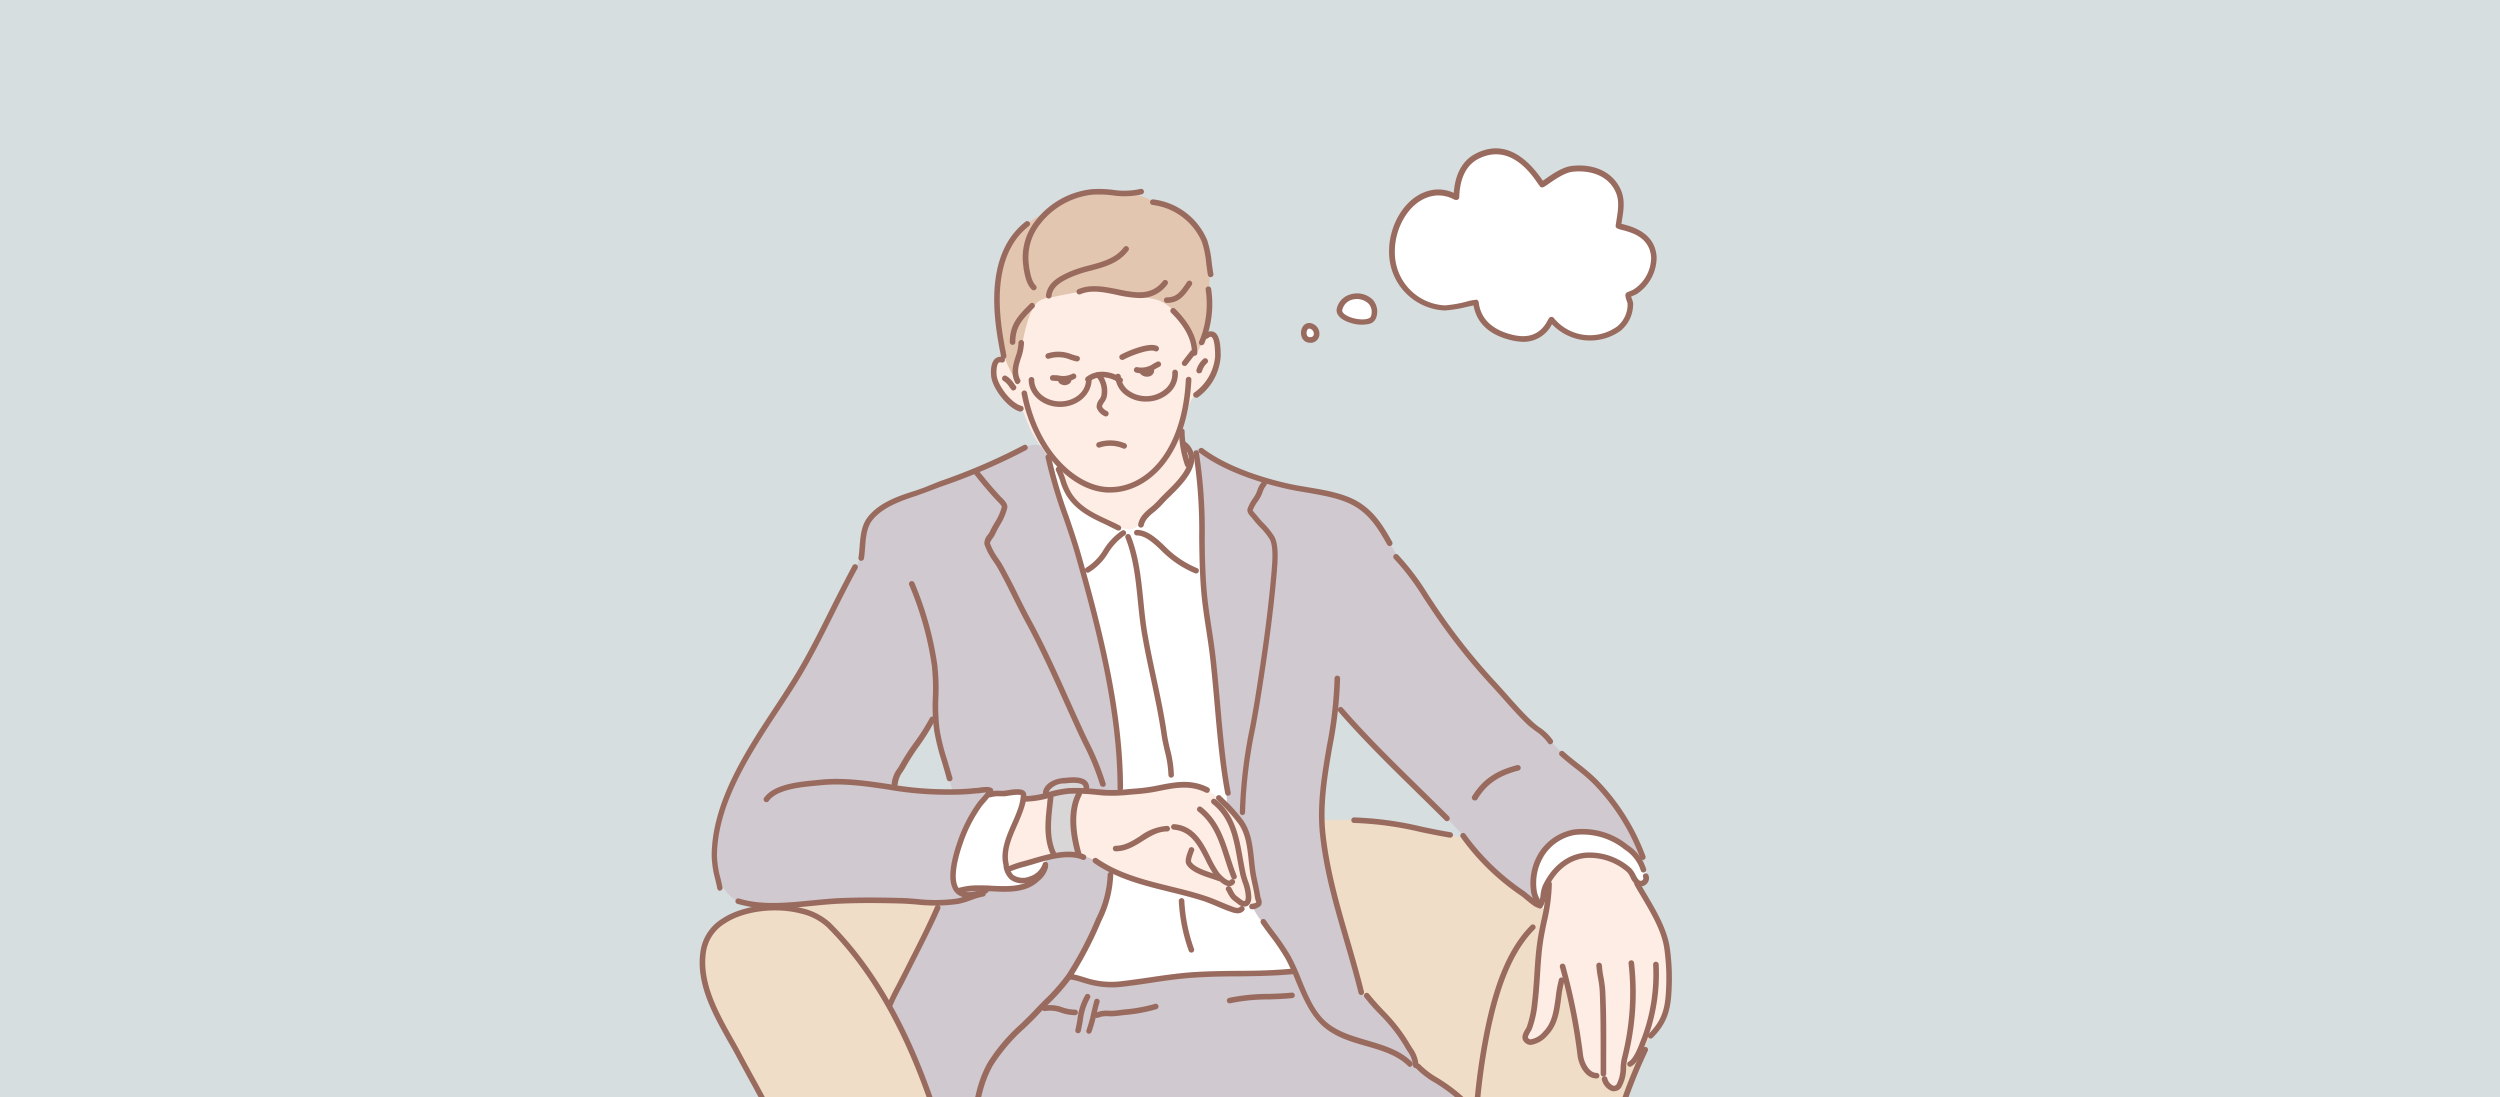 <svg id="Слой_1" data-name="Слой 1" xmlns="http://www.w3.org/2000/svg" xmlns:xlink="http://www.w3.org/1999/xlink" viewBox="0 0 483 212"><defs><style>.cls-1,.cls-4{fill:none;}.cls-2{clip-path:url(#clip-path);}.cls-3{fill:#d6dee0;}.cls-4{opacity:0.63;}.cls-5{fill:#f0ddc7;}.cls-10,.cls-5,.cls-6,.cls-7,.cls-8,.cls-9{fill-rule:evenodd;}.cls-6{fill:#feede5;}.cls-7{fill:#fff;}.cls-8{fill:#e3c6b0;}.cls-9{fill:#d0c9cf;}.cls-10{fill:#d8d6d7;}.cls-11{fill:#996b5f;}</style><clipPath id="clip-path"><rect class="cls-1" width="483" height="212"/></clipPath></defs><g class="cls-2"><rect class="cls-3" x="-6.55" y="-5.52" width="497.86" height="225.58"/><path class="cls-1" d="M457.27,11.71H6.09a7.93,7.93,0,0,0-7.92,7.92V212.29h467V19.63A7.92,7.92,0,0,0,457.27,11.71Z"/><path class="cls-4" d="M309.11-6.1c-14-.79-135.69-23.22-170,42-32,60.79-.07,142,70.44,168.79,65.08,24.77,153.63,25.37,212.71-5.34,38.83-20.18,75.94-109.5,71.36-156C487.27-21.22,376.66-2.28,309.11-6.1Z"/><path class="cls-5" d="M143.14,204.57c2.75,4.65,6.64,12.33,8.85,16.75H311.11a153.8,153.8,0,0,1,7.74-21.23c2.89-6.6-1.15-10.61-3.35-17.5-4-12.42-17.76-16.53-29-19.68-3.93-1.1-8.49-2.12-12.52-2.89-11.52-2.22-21.51-2.19-31.42.14a190.54,190.54,0,0,0-20.33,6c-9.11,3.26-18.53,6.29-28.34,5.12-5.2-.63-10.89-1.51-16.13-.53-5.82,1.09-11.65,2.25-17.45,3.41a60.86,60.86,0,0,1-7.64.79c-4.94.38-11.57.19-15.18,5.12a10.07,10.07,0,0,0-1.76,6.94C136.45,193.49,139.9,199.08,143.14,204.57Z"/><path class="cls-6" d="M191.79,71.7a2.31,2.31,0,0,1,1.88-2.46c2.66-.24,1.84-6.61,3.1-8.62C200.86,54.11,206.25,50,211.33,50c4,0,8.7,3.46,13.95,7.16,2.83,2,5.22,8.69,8.08,7.36,1.62-.74,1.92,2.13,1.92,4.07a10.84,10.84,0,0,1-4.12,7.64c-.94.75-1.36,1.23-1.74,3.42-.1.55-1.43,3.26-.9,5.59a51.53,51.53,0,0,0,1.21,5.46c1.8,5.53-6.42,13.94-9.68,13.94-3.79,0-9-3.16-13.91-9.54-1.69-2.21-.87-3.86-1.7-4.81-2.06-2.34-4.31-5-5.45-7.58s-1.31-3.58-1.87-3.84C193.2,77.08,191.79,74,191.79,71.7Z"/><path class="cls-6" d="M194.63,168.07c-1.26-1.31-.8-3.95-.71-5.59.29-5.19,2.63-10.68,8.08-12.29,12.19-3.58,28.81-5.15,38.07,5.46a24.72,24.72,0,0,1,5.51,18.8c-.45,3.06-1.84,6.46-5.25,7-5.12.86-16.63-7.68-21.68-8.5C208,171.25,202.19,176,194.63,168.07Z"/><path class="cls-6" d="M294.6,200.78c-.35-.11.06-.95.1-1.06.29-.86.76-1.63,1.06-2.49a24.7,24.7,0,0,0,1.1-7.3,140,140,0,0,1,1.91-15c.41-2.53-.13-3.46,1-5.8,1.51-3.05,6.69-5.19,11.13-3.35s5.45,4.6,7.35,8.25a40.6,40.6,0,0,1,2.8,5.45,23,23,0,0,1,1.32,7c.18,3.26.1,7.41-.87,10-.47,1.26-1.58,3.1-2.64,3.49s-2.17,3.49-2.82,4.54-1.81,1-2.25,2.21c-.52,1.49-.36,3.3-1.72,3.6-.87.2-2.09-1.1-2.28-1.92s-1.47-.13-2.07-.26c-2.43-.51-3-7.64-3.95-12.56-.24-1.16-.67-5-1.52-6.1s-1.4,4.58-1.42,4.79c-.3,2.73-1.74,6.45-4.89,7.17C295.54,201.48,295,200.89,294.6,200.78Z"/><path class="cls-7" d="M216.27,152.44a113.31,113.31,0,0,0-1.18-16.76c-.4-3.07-1.12-6-1.65-8.53-.88-4.25-1.72-7.34-2.89-11.52-1-3.56-1.73-7-3-10.83s-1.81-5.72-3.06-9.46c-.62-1.86-1.43-4.51-1.91-6.21s.68-.21.89,0c1.3,1.14,1.68,4.13,2.51,5.58,1.68,3,3.57,3.92,6.14,5.36s5.37,2.37,6.57,2.19c1-.15,3.34-3,4.7-4.52,1.54-1.73,4.35-3.66,5.87-6.4.75-1.35,0-2.33-.45-3.61-.07-.21-.72-1.88.07-1.65,1.62.46,2.74,3.85,2.89,5.16.88,7.52.13,11.24.49,17.64.45,8.06.82,9.19,2,18.24.45,3.55,1.07,11.27,1.48,14.88s1.17,9.06,1.37,10.08c.49,2.44.35,3.86-.07,3.48-2.06-1.89-4.31-3.65-7.15-3.86-3.34-.23-7.43,1-10.75,1.26C218.56,153,216.23,153.55,216.27,152.44Z"/><path class="cls-7" d="M206.85,188.25c.78-1,3.84-7.19,4.68-8.93s2.62-6,2.78-7.52-.45-3.84.55-3.42,8.68,2.75,10.81,3.41,5.61,1.38,7.42,2,4,2.09,5.17,2.06,1.26-.44,1.91-.87.91-.1,1.66.12,2,2.7,2.7,3.48,2.85,3.88,3.85,5.42,2.92,3.44,1.66,3.51-8,.41-9.49.44-6.83.15-8.24.28-5.33.41-7.11.69-6.61,1.06-8.37,1.28a15.38,15.38,0,0,1-5.57-.41C209.82,189.37,206.08,189.22,206.85,188.25Z"/><path class="cls-7" d="M184.73,171.78a8.83,8.83,0,0,1-.5-4.14,41.72,41.72,0,0,1,2-6.93,40.68,40.68,0,0,1,3.14-5.72c.72-.93,1-1.28,2.07-1.46s3.79-.39,4.75-.43,1.86-.36,1.5,1.07-1.93,5.54-2.46,7-1.32,4.15-1,5.36.53,1.36,1.61.86a42.16,42.16,0,0,1,4.39-1.18c1.29-.39,2.43-.54,1.78.71s-1.64,2.93-2.71,3.54a12.6,12.6,0,0,1-4.25,1.21c-1.18.11-2.82-.21-5.61-.1S185.09,172.64,184.73,171.78Z"/><path class="cls-7" d="M298.2,175.56a5.23,5.23,0,0,1-1.85-3.09,12.16,12.16,0,0,1,.34-5.16,14.15,14.15,0,0,1,3.17-4.49c.79-.6,3.92-2.22,5.81-2.11s5,.64,6.63,1.73,3.55,2.15,4.49,3.74,1.51,2.67,1.2,3.69-1.28,1.51-1.92.42-.94-2.27-2.37-3-3.81-2-5.32-2-4.37.15-5.62,1.09-2.71,1.81-3.39,3.21-.27,2.15-.3,3.58S298.54,175.9,298.2,175.56Z"/><path class="cls-8" d="M196.39,73.68A23.85,23.85,0,0,1,193.72,68c-.36-1.72-.8-5.56-1-7.75a37.71,37.71,0,0,1,.36-8,18.5,18.5,0,0,1,2.35-5.79,12.92,12.92,0,0,1,3-3.23c1-.84,3.76-2.32,4.88-3.16a29.47,29.47,0,0,1,4.67-2.28,14.64,14.64,0,0,1,6-.64,43.24,43.24,0,0,0,4.76.36c1.24-.08,3.63,1.2,4.75,1.6s3.88,1,5,2,2.91,2.24,3.67,4.23,1.56,3.16,1.56,5.52-.12,4.11,0,6.15a15.93,15.93,0,0,1-.4,6,25.08,25.08,0,0,1-1.76,4.6c-.56,1-.48-.32-1-1.6a14.26,14.26,0,0,0-2-4c-1.08-1.24-2.92-3.59-5.32-4.15s-5.75-1-7.55-1.48a11.58,11.58,0,0,0-5.75-.36c-2,.52-4.24.88-5.92,1.24s-2.95.24-4.11,1.72-2.2,6-2.36,7.47-.76,2.64-1.16,4.51S197.27,75.2,196.39,73.68Z"/><path class="cls-9" d="M184.11,152.84a111.66,111.66,0,0,1-4.18-18.36c-.69-5.53-.22-11.47-2.2-16.77a73.4,73.4,0,0,0-5.3-10.7c-1-1.73-2.52-3.7-2-5.84.64-2.57,3.53-5,5.86-5.74,6.07-2.05,12.64-4.53,15.82-6s8.09-5.11,9.34-2.68a12.76,12.76,0,0,1,1.13,1.9,97.06,97.06,0,0,0,3,9.81c1.26,3.18,2.28,6.9,3.37,10.66a260.68,260.68,0,0,1,6.5,29.16c.62,3.84.71,7.18,1,10.31.08.87.61,4.21-.21,4.5s-4.25,0-6.67-.22-4.39.12-7.58.9c-1.41.34-4.33.92-4.26.38a.94.94,0,0,0-1-1.06c-1.32,0-3.56.31-5.42.31-.67,0,.4-.56-.94-.87S184.32,153.45,184.11,152.84Z"/><path class="cls-9" d="M175.58,96.43c-4.36,3-2.18,7.66-.28,11.36,3.65,7.1,6.88,15,7.17,23a17.68,17.68,0,0,1-.11,4.3c-.45,1.92-1.59,3.12-2.63,4.61-1.6,2.31-2.59,3.42-4.16,6.09s-2.28,3.39-2.7,4.63c-.11.34-.62,1.46-.11,1.65,1.78.67,9.37,1.3,13.06.87,1.05-.13,4.54-.91,5.43-.25.44.33-.18.55-.29.7-1.17,1.57-2.25,2.85-3.34,4.56s-3.47,7.26-3.47,10.57c0,1.15.32,2.68.9,3.16s2.76-.22,4.78-.19c2.58.05,6.19.86,9.24-.94a6,6,0,0,0,3-4.31c.22-1.34,2.57-1,3.88-1.27s4.76.54,7.06,2c.62.39,1.63.75,1.55,1.89s-1.43,7.6-2.76,9.8c-1.59,2.61-2.23,5.41-4.35,8.64-2.79,4.28-5.71,6.89-9.3,10.16-2.46,2.23-6.07,6-7.41,9.18a30.42,30.42,0,0,0-2.44,10.62c-.05.81-.21,2.56-1.21,2.76a8,8,0,0,1-3-1.2c-1.72-1.38-3.17-2.2-3.65-4.19a61.16,61.16,0,0,0-3.48-9.46c-1.54-3.47-3.26-6.62-4.8-10.24-.4-.94.13-1.66,1.88-5.16,1.53-3.06,3.46-6.63,5.25-10.23.54-1.09,2.13-4.13,1.83-5-.18-.52-3.7-.38-4.08-.38-2.14,0-3.62-.16-5.78-.26a73.26,73.26,0,0,0-11.76.33c-4.83.53-8.92,1.49-13.7.69-1.8-.3-3.44-.54-4.81-1.91-5.06-5.06-2.82-14.82,1-22.44a135.12,135.12,0,0,1,8-13.4,190.37,190.37,0,0,0,10.69-18.75c1.75-3.43,4.08-7.25,5.1-9.62.92-2.13.5-6.79,2.93-9.41a12.45,12.45,0,0,1,4.64-3C174.32,96.15,176.43,95.83,175.58,96.43Z"/><path class="cls-9" d="M272.7,205.69c-.83-.44-1.81-1.48-3.5-2.37-5.34-2.83-9.71-1.6-14-6.18-3.11-3.34-5-9.77-7.36-13.54-1.67-2.71-4.64-5.84-5.77-8.23-.23-.5,1.57-.18,1-1.83-1-3-1.47-9.78-2.17-12.22A12,12,0,0,0,237.3,156c-.34-.33-.31-3.83-.56-5.41-.8-5.05-1.38-10.57-1.79-15.68A155.74,155.74,0,0,0,233,118.57c-1.13-6.12-.69-14.4-.93-23.11,0-1.49-.89-6.56-.92-8.31,0-1.51,2.14,1.26,4.91,2.52,4.47,2,9.22,2.93,13.86,4.48,3.73,1.24,10,1.67,13.23,3.95,3,2.12,4.67,5.76,6.77,9.2,1.88,3.09,3.71,4.86,6,8.48,3.37,5.37,8,10.72,12,15.59a71.19,71.19,0,0,0,7.77,8.17c1.78,1.56,3.71,3.51,5.49,5.29,2.58,2.58,4.95,4.14,7.33,6.57,2.53,2.6,6,7.12,7.49,10.85.39,1,1.86,3.81,1.54,4.8-.17.49-1.94-2.12-2.34-2.46a26.65,26.65,0,0,0-3.89-2.56,12.62,12.62,0,0,0-8.74-.79c-3.52.93-6.29,5.26-6.36,9.07a8.3,8.3,0,0,0,1.05,4.11c.84,1.33-2.13-1.09-3.14-1.73-.57-.36-2-1.53-2.57-1.94-.91-.69-2.81-2.59-4.13-3.66-2.07-1.68-3.69-4.19-5.09-6a44.28,44.28,0,0,0-5-5c-2.29-2.06-8.49-8.59-13.68-13.77-.3-.3-4.69-5.73-5.42-5.14s-.69,2.87-1.4,7-1.74,9.79-1.48,15c.49,9.48,3,16,4.94,22.64.56,2,2,7.16,2.7,9.71.24.93,1.41,1.38,2.07,2.1a61.11,61.11,0,0,1,5.25,5.77C272.76,202.67,275.07,207,272.7,205.69Z"/><path class="cls-9" d="M182.66,221.32H285a30.06,30.06,0,0,0,0-5.93c-.29-1.72-6.32-5.88-9.22-7.82a53.24,53.24,0,0,0-7.42-4.52c-2.51-1.26-7.56-2.16-10-3.57a12.85,12.85,0,0,1-5.54-6c-.84-1.67-1.83-5.71-3.23-5.7s-5.08.27-7.92.31c-4.17.07-8.29-.19-12.41.39-3.82.55-8.93,1.12-12,1.58-2.54.38-3.7,0-6.25-.24-1.07-.11-3.45-1.62-4.46-.94a13.56,13.56,0,0,0-2.44,2.63c-1.15,1.36-2.41,2.36-3.16,3.23-2.74,3.16-4.9,4.72-7.36,7.53-2.76,3.16-4,6.66-4.85,10.68-.36,1.63-.11,5.1-1.15,6.49-1.37,1.83-3.89-.68-4.72-1.6a3.61,3.61,0,0,0-1.42-.83c-.41,0,.53,2.42.8,3.19Z"/><path class="cls-10" d="M203.43,165a13.09,13.09,0,0,1-1-4.48c0-1.68.22-3.51.25-4.57s.63-2.46.13-2.49-1.15-.19-.44-1.12a6,6,0,0,1,3.55-1.59c1.18-.18,3.26,0,3.7.6s.78,1.21-.06,1.33-1-.15-1.4,1.25a12.37,12.37,0,0,0-.81,3.82,18.84,18.84,0,0,0,.37,4.45c.34,1.27.41,2.39.59,2.89s-1.24-.06-2.61.06C204.81,165.21,203.77,165.71,203.43,165Z"/><path class="cls-11" d="M214.46,95.17h-.55c-7.42-.37-14.53-8.57-16.54-19.08a.55.55,0,0,1,.43-.64.54.54,0,0,1,.63.43c2.18,11.44,9.63,17.92,15.53,18.21,6.77.32,14.4-6,15.14-20.78a.55.55,0,0,1,.57-.51.53.53,0,0,1,.51.57C229.42,88.45,221.61,95.17,214.46,95.17Z"/><path class="cls-11" d="M213.73,80.45a.51.51,0,0,1-.2,0,2.84,2.84,0,0,1-1.66-1.7,2.25,2.25,0,0,1,.53-1.6,2.3,2.3,0,0,0,.35-.64,4.33,4.33,0,0,0-.95-3.75.54.54,0,1,1,.83-.69,5.4,5.4,0,0,1,1.18,4.66,3,3,0,0,1-.5,1c-.17.25-.41.63-.38.79.07.33.59.75,1,.93a.54.54,0,0,1-.21,1Z"/><path class="cls-11" d="M205.62,73.7a10.9,10.9,0,0,1-1.14-.07c-.36,0-.73-.07-1.09-.07a.54.54,0,1,1,0-1.08c.42,0,.81,0,1.2.07a3.86,3.86,0,0,0,2.54-.31.54.54,0,0,1,.55.93A3.82,3.82,0,0,1,205.62,73.7Z"/><path class="cls-11" d="M220.48,72.12a4.43,4.43,0,0,1-1-.13.54.54,0,0,1-.39-.66.53.53,0,0,1,.65-.39,4,4,0,0,0,3.13-.7c.22-.12.44-.24.67-.35a.52.52,0,0,1,.72.24.53.53,0,0,1-.24.72l-.64.34A5.88,5.88,0,0,1,220.48,72.12Z"/><path class="cls-11" d="M205.67,74.42a1.65,1.65,0,0,1-1-.39.54.54,0,0,1,.68-.85c.27.22.43.21.68,0a.54.54,0,0,1,.76,0,.53.53,0,0,1,0,.77A1.56,1.56,0,0,1,205.67,74.42Z"/><path class="cls-11" d="M221.6,72.78a1.74,1.74,0,0,1-1.21-.47.52.52,0,0,1,0-.76.54.54,0,0,1,.76,0,.7.7,0,0,0,.66.11c.09,0,.09-.07.09-.12a.54.54,0,1,1,1.08,0,1.17,1.17,0,0,1-.75,1.12A1.68,1.68,0,0,1,221.6,72.78Z"/><path class="cls-11" d="M208.14,69.83H208a11.71,11.71,0,0,1-1.21-.33,5.92,5.92,0,0,0-4.08-.21.54.54,0,0,1-.7-.31.55.55,0,0,1,.32-.7,6.9,6.9,0,0,1,4.78.19c.4.12.77.24,1.08.3a.53.53,0,0,1,.44.62A.55.55,0,0,1,208.14,69.83Z"/><path class="cls-11" d="M216.78,69.53a.54.54,0,0,1-.27-1c.64-.37,5.3-2.58,7.09-1.68a.54.54,0,1,1-.48,1c-1-.52-4.77.91-6.07,1.66A.54.54,0,0,1,216.78,69.53Z"/><path class="cls-11" d="M217.28,86.7a.57.57,0,0,1-.18,0,6.27,6.27,0,0,0-4.56-.25.54.54,0,1,1-.41-1,7.64,7.64,0,0,1,5.33.23.54.54,0,0,1-.18,1Z"/><path class="cls-11" d="M202.57,57.68h0a.54.54,0,0,1-.49-.59c.27-2.65,2.92-3.85,4.51-4.57a24.28,24.28,0,0,1,3.87-1.26c2.61-.7,5.07-1.36,6.67-3.49a.54.54,0,0,1,.76-.11.53.53,0,0,1,.11.75c-1.83,2.44-4.59,3.18-7.26,3.89a23.87,23.87,0,0,0-3.7,1.2c-1.86.84-3.69,1.82-3.88,3.7A.55.55,0,0,1,202.57,57.68Z"/><path class="cls-11" d="M220.11,57.58a22.4,22.4,0,0,1-4.45-.63c-2.5-.52-4.87-1-6.92-.1a.54.54,0,0,1-.71-.28.53.53,0,0,1,.28-.71c2.36-1,5-.5,7.57,0,3.36.7,6.52,1.37,8.81-1.57a.52.52,0,0,1,.75-.09.53.53,0,0,1,.1.75A6.4,6.4,0,0,1,220.11,57.58Z"/><path class="cls-11" d="M225.41,58.53a.54.54,0,1,1,0-1.08c1.89,0,2.64-1.09,3.77-2.74l.16-.24a.54.54,0,1,1,.89.61l-.16.24C228.89,57,227.87,58.53,225.41,58.53Z"/><path class="cls-11" d="M199.7,56.08a.54.54,0,0,1-.38-.16c-1.07-1.07-1.38-2.91-1.6-4.26l0-.17a11.36,11.36,0,0,1,2.42-8.94,15.89,15.89,0,0,1,10.78-6,21.09,21.09,0,0,1,4.07.12,14.3,14.3,0,0,0,5.34-.17.54.54,0,0,1,.66.38.53.53,0,0,1-.37.66,15.24,15.24,0,0,1-5.73.2,20.77,20.77,0,0,0-3.87-.12,14.8,14.8,0,0,0-10,5.59,10.34,10.34,0,0,0-2.21,8.11l0,.16c.2,1.2.47,2.85,1.31,3.68a.54.54,0,0,1,0,.76A.54.54,0,0,1,199.7,56.08Z"/><path class="cls-11" d="M233.89,53.55a.54.54,0,0,1-.53-.44c-.13-.71-.22-1.47-.32-2.21a19,19,0,0,0-.82-4.12,12,12,0,0,0-9.54-7.18.54.54,0,0,1-.49-.58.55.55,0,0,1,.58-.5,13,13,0,0,1,10.46,7.88,19.69,19.69,0,0,1,.88,4.37c.1.75.19,1.46.32,2.14a.55.55,0,0,1-.43.63Z"/><path class="cls-11" d="M195.63,66.63a.54.54,0,0,1-.54-.54c0-3.49,1.65-5.14,3.92-7.41a.53.53,0,0,1,.77,0,.54.54,0,0,1,0,.76c-2.17,2.17-3.61,3.61-3.61,6.65A.54.54,0,0,1,195.63,66.63Z"/><path class="cls-11" d="M196.62,74.22a.54.54,0,0,1-.48-.29c-.92-1.84-.42-3.42.06-5a8.85,8.85,0,0,0,.56-2.7.54.54,0,1,1,1.08,0,9.89,9.89,0,0,1-.61,3c-.46,1.44-.85,2.69-.13,4.13a.55.55,0,0,1-.24.73A.52.52,0,0,1,196.62,74.22Z"/><path class="cls-11" d="M193.9,69.35a.54.54,0,0,1-.53-.48c0-.28-.12-.77-.24-1.38-.92-5-3.36-18.14,5-24.66a.54.54,0,0,1,.76.1.53.53,0,0,1-.1.75c-7.85,6.12-5.49,18.83-4.61,23.61.13.66.21,1.14.25,1.46a.55.55,0,0,1-.48.6Z"/><path class="cls-11" d="M230.81,68.73a.54.54,0,0,1-.54-.54c0-2.55-1.3-5.09-4-7.76a.54.54,0,0,1,.77-.77c2.89,2.89,4.29,5.68,4.29,8.53A.54.54,0,0,1,230.81,68.73Z"/><path class="cls-11" d="M232.17,66.69a.64.64,0,0,1-.2,0,.54.54,0,0,1-.3-.71,18.5,18.5,0,0,0,1.26-10,.54.54,0,1,1,1.07-.14,19.56,19.56,0,0,1-1.33,10.52A.54.54,0,0,1,232.17,66.69Z"/><path class="cls-11" d="M231.06,76.82a.54.54,0,0,1-.45-.24.53.53,0,0,1,.15-.75,9.58,9.58,0,0,0,4-7c0-3-.49-3.62-.7-3.72s-.4,0-.72.26a.54.54,0,0,1-.64-.86,1.71,1.71,0,0,1,1.85-.37c1.14.57,1.29,2.67,1.29,4.65a10.64,10.64,0,0,1-4.43,8A.58.58,0,0,1,231.06,76.82Z"/><path class="cls-11" d="M231.67,72.13l-.13,0a.54.54,0,0,1-.39-.65,4.52,4.52,0,0,1,1.31-2.11.54.54,0,1,1,.77.77,3.3,3.3,0,0,0-1,1.6A.55.55,0,0,1,231.67,72.13Z"/><path class="cls-11" d="M197.24,79.53h-.14c-2.36-.6-5.19-4.29-5.58-6.61,0,0-.42-2.62.76-3.63a1.55,1.55,0,0,1,1.61-.24.54.54,0,0,1-.34,1c-.38-.12-.52,0-.57,0-.47.4-.53,1.81-.4,2.63.33,2,2.86,5.26,4.79,5.74a.54.54,0,0,1-.13,1.06Z"/><path class="cls-11" d="M195.82,75.46a.57.57,0,0,1-.43-.2l-.34-.45a4,4,0,0,0-1.14-1.2.54.54,0,0,1,.48-1,4.6,4.6,0,0,1,1.53,1.51c.11.15.21.29.32.42a.55.55,0,0,1-.42.88Z"/><path class="cls-11" d="M229.46,90.29a.54.54,0,0,1-.51-.37,20.6,20.6,0,0,1-1.16-6.59.55.55,0,0,1,.54-.54.54.54,0,0,1,.54.54A19.33,19.33,0,0,0,230,89.58a.54.54,0,0,1-.35.68A.47.47,0,0,1,229.46,90.29Z"/><path class="cls-11" d="M216.06,102.5a.53.53,0,0,1-.24-.06c-.67-.33-1.34-.65-2-1-2.81-1.29-5.72-2.63-7.64-5.5a11.86,11.86,0,0,1-1.35-3,16.29,16.29,0,0,0-.8-2,.53.53,0,0,1,.24-.72.54.54,0,0,1,.73.24,17.35,17.35,0,0,1,.85,2.17,11.12,11.12,0,0,0,1.23,2.78c1.75,2.62,4.39,3.83,7.19,5.12.69.32,1.38.63,2.05,1a.54.54,0,0,1,.24.73A.53.53,0,0,1,216.06,102.5Z"/><path class="cls-11" d="M220.43,101.93h-.08a.54.54,0,0,1-.45-.62c.26-1.57,1.56-2.6,2.59-3.43a14.48,14.48,0,0,0,1.43-1.4c.24-.25.47-.51.72-.75l.59-.59c1.7-1.65,4.54-4.42,4.43-6.74a2.94,2.94,0,0,0-1.24-2.17.54.54,0,0,1-.08-.76.53.53,0,0,1,.75-.08,4,4,0,0,1,1.65,3c.13,2.81-2.81,5.68-4.75,7.58-.22.2-.41.4-.59.57l-.69.73a14.56,14.56,0,0,1-1.54,1.5c-.94.75-2,1.61-2.2,2.77A.56.56,0,0,1,220.43,101.93Z"/><path class="cls-11" d="M210.15,110.65a.55.55,0,0,1-.49-.3.54.54,0,0,1,.25-.72,10.1,10.1,0,0,0,3.29-3.39,12.17,12.17,0,0,1,3.49-3.69.54.54,0,1,1,.55.92,11.67,11.67,0,0,0-3.16,3.39,10.89,10.89,0,0,1-3.69,3.73A.53.53,0,0,1,210.15,110.65Z"/><path class="cls-11" d="M231.16,110.79a.51.51,0,0,1-.2,0,19.71,19.71,0,0,1-6.64-4.47c-1.29-1.23-3-2.87-4.68-2.87a.54.54,0,0,1,0-1.08c2.12,0,4,1.81,5.39,3.13a18.75,18.75,0,0,0,6.33,4.29.54.54,0,0,1-.2,1Z"/><path class="cls-11" d="M166.39,108.35h-.09a.54.54,0,0,1-.45-.62c.11-.65.16-1.35.22-2.09.15-1.95.32-4.16,1.63-5.8,2.15-2.7,5.76-4,9-5,.69-.24,1.37-.47,2-.71L181.49,93a116.39,116.39,0,0,0,16.27-7,.52.52,0,0,1,.73.21.53.53,0,0,1-.2.73A115.51,115.51,0,0,1,181.86,94L179,95.08c-.65.24-1.34.48-2,.72-3.05,1-6.5,2.24-8.46,4.7-1.1,1.39-1.25,3.33-1.39,5.21-.06.77-.12,1.49-.23,2.19A.54.54,0,0,1,166.39,108.35Z"/><path class="cls-11" d="M139.11,172.1a.55.55,0,0,1-.53-.43c-.11-.58-.25-1.15-.38-1.71a19.47,19.47,0,0,1-.71-4.71c.1-10.34,6.49-20.06,12.13-28.62,1.21-1.84,2.34-3.57,3.41-5.29,2.66-4.26,4.94-8.82,7.14-13.23,1.45-2.91,3-5.92,4.55-8.83a.54.54,0,0,1,.95.53c-1.59,2.89-3.09,5.89-4.54,8.79-2.21,4.42-4.49,9-7.18,13.32-1.08,1.72-2.22,3.46-3.43,5.3-5.56,8.44-11.86,18-12,28a18.32,18.32,0,0,0,.68,4.46c.14.58.27,1.15.39,1.74a.54.54,0,0,1-.42.64Z"/><path class="cls-11" d="M187.07,173.42a3.2,3.2,0,0,1-2.51-1c-1.43-1.61-1.26-5,.5-10a28.83,28.83,0,0,1,3.89-7.48c.05-.07.22-.26.44-.51s.77-.88,1.13-1.32a12.61,12.61,0,0,0-1.47.17l-.29,0a43,43,0,0,1-5,.27l-1.27,0a66,66,0,0,1-10.93-1c-4.25-.63-8.66-1.29-13-.83l-1,.09c-3,.29-7.44.71-9.05,2.95a.53.53,0,0,1-.75.12.54.54,0,0,1-.13-.75c1.89-2.64,6.67-3.09,9.83-3.39l1-.1c4.48-.47,9,.2,13.28.84a64.25,64.25,0,0,0,10.75,1l1.27,0a42.41,42.41,0,0,0,4.83-.26l.27,0c1.41-.22,2.32-.28,2.81.08a.58.58,0,0,1,.24.4c0,.34-.13.63-1.73,2.45l-.39.45a27.51,27.51,0,0,0-3.73,7.19c-1.58,4.5-1.83,7.67-.72,8.93.57.63,1.56.8,3,.49a7.15,7.15,0,0,0,1.86-.63.54.54,0,0,1,.73.22.53.53,0,0,1-.23.73,7.83,7.83,0,0,1-2.12.73A6.93,6.93,0,0,1,187.07,173.42Z"/><path class="cls-11" d="M149.33,175.53a23.37,23.37,0,0,1-6.86-.9.54.54,0,0,1-.36-.68.56.56,0,0,1,.68-.36c4.28,1.33,9.19.84,13.94.37,1.71-.17,3.32-.33,4.92-.42,3.47-.17,7.33-.19,12.14-.06,1.07,0,2.16.1,3.31.19a31,31,0,0,0,7.89-.09,17.37,17.37,0,0,0,2.24-.68,15.37,15.37,0,0,1,2.59-.75.54.54,0,0,1,.62.44.53.53,0,0,1-.44.62,14.82,14.82,0,0,0-2.41.71,17.09,17.09,0,0,1-2.4.72,31.84,31.84,0,0,1-8.17.11c-1.13-.09-2.21-.17-3.26-.19-4.79-.13-8.62-.11-12,.06-1.57.08-3.18.24-4.88.41C154.34,175.28,151.81,175.53,149.33,175.53Z"/><path class="cls-11" d="M183.44,150.94a.53.53,0,0,1-.52-.41c-.28-1.1-.62-2.24-.95-3.34a45.16,45.16,0,0,1-1.49-6,37.76,37.76,0,0,1-.26-6.54,41.2,41.2,0,0,0-.2-6.08A63.11,63.11,0,0,0,175.65,113a.55.55,0,0,1,.3-.7.56.56,0,0,1,.71.3,64.2,64.2,0,0,1,4.43,15.86,41,41,0,0,1,.21,6.25,37.41,37.41,0,0,0,.25,6.35,41.64,41.64,0,0,0,1.46,5.82c.33,1.11.67,2.26,1,3.39a.55.55,0,0,1-.4.66Z"/><path class="cls-11" d="M172.8,152a.54.54,0,0,1-.54-.54,5.79,5.79,0,0,1,1.18-3c.18-.28.36-.56.5-.83a44.33,44.33,0,0,1,2.7-4.17,40.06,40.06,0,0,0,3-4.72.54.54,0,0,1,.73-.24.53.53,0,0,1,.24.72,39.26,39.26,0,0,1-3,4.86,42.75,42.75,0,0,0-2.63,4.07c-.16.29-.34.59-.54.89a5,5,0,0,0-1,2.43A.54.54,0,0,1,172.8,152Z"/><path class="cls-11" d="M268.49,105.51a.55.55,0,0,1-.47-.28c-1.54-2.69-3-5.24-5.74-7.07s-6.46-2.39-9.84-3c-1.28-.21-2.48-.41-3.6-.66-4.1-.91-11.75-3-17.07-7a.53.53,0,0,1-.11-.75.54.54,0,0,1,.76-.11c5.15,3.87,12.64,5.94,16.65,6.83,1.09.24,2.28.44,3.54.65,3.5.58,7.45,1.24,10.26,3.11,3,2,4.56,4.75,6.09,7.44a.54.54,0,0,1-.2.74A.64.64,0,0,1,268.49,105.51Z"/><path class="cls-11" d="M299.53,143.81a.55.55,0,0,1-.48-.3,9.06,9.06,0,0,0-2.39-2.27c-.48-.37-.94-.72-1.29-1-1.76-1.64-3.38-3.47-4.94-5.23-.84-.94-1.7-1.91-2.57-2.84a120.69,120.69,0,0,1-11.44-14.58c-.46-.68-.92-1.38-1.39-2.09a47.88,47.88,0,0,0-5.69-7.54.55.55,0,0,1,0-.77.54.54,0,0,1,.76,0,47.79,47.79,0,0,1,5.83,7.72l1.38,2.08a119.16,119.16,0,0,0,11.34,14.44c.88.94,1.75,1.92,2.59,2.87,1.54,1.74,3.14,3.54,4.87,5.15a13.39,13.39,0,0,0,1.21,1A9.59,9.59,0,0,1,300,143a.55.55,0,0,1-.25.73A.48.48,0,0,1,299.53,143.81Z"/><path class="cls-11" d="M279.55,158.66a.55.55,0,0,1-.38-.16c-1.77-1.77-3.58-3.54-5.39-5.32-5.15-5.05-10.48-10.27-15.19-15.7a.54.54,0,0,1,.06-.76.53.53,0,0,1,.76.05c4.68,5.4,10,10.61,15.13,15.64,1.81,1.78,3.62,3.55,5.39,5.32a.55.55,0,0,1,0,.77A.57.57,0,0,1,279.55,158.66Z"/><path class="cls-11" d="M317.4,166.14a.54.54,0,0,1-.51-.37,40.81,40.81,0,0,0-9.14-14.42,38,38,0,0,0-3.52-3c-.94-.74-1.91-1.51-2.83-2.34a.54.54,0,0,1,.73-.8c.89.81,1.85,1.56,2.77,2.29a39.67,39.67,0,0,1,3.61,3.09,41.81,41.81,0,0,1,9.4,14.84.54.54,0,0,1-.34.68A.51.51,0,0,1,317.4,166.14Z"/><path class="cls-11" d="M297.3,175.4c-.54,0-1.26-.53-2.67-1.71a9,9,0,0,0-.76-.61,46,46,0,0,1-11.63-11.3.52.52,0,0,1,.12-.75.53.53,0,0,1,.75.12,45,45,0,0,0,11.36,11c.19.13.48.37.85.68l.84.69a4.29,4.29,0,0,1-.4-1.55,11.07,11.07,0,0,1,1.54-7.15,10.11,10.11,0,0,1,6.76-4.57,13.9,13.9,0,0,1,10.43,3,8.71,8.71,0,0,1,3.55,4.65.55.55,0,0,1-.4.66.54.54,0,0,1-.65-.39,7.64,7.64,0,0,0-3.15-4.06,12.88,12.88,0,0,0-9.6-2.79,8.94,8.94,0,0,0-6,4.11,10.06,10.06,0,0,0-1.37,6.47,4.42,4.42,0,0,0,.58,1.74l0,.07a2.38,2.38,0,0,0,.14.23c.24.36.48.74.28,1.12A.63.63,0,0,1,297.3,175.4Z"/><path class="cls-11" d="M284.9,154.65a.52.52,0,0,1-.29-.09.53.53,0,0,1-.17-.74c2-3.18,4.5-4.93,8.68-6a.54.54,0,0,1,.66.39.53.53,0,0,1-.38.66c-3.89,1-6.22,2.65-8,5.57A.54.54,0,0,1,284.9,154.65Z"/><path class="cls-11" d="M263,192.25a.56.56,0,0,1-.53-.41c-.82-3.29-1.76-6.55-2.68-9.71-1.95-6.7-4-13.62-4.76-20.84-.64-5.79.35-11.58,1.31-17.17a78.69,78.69,0,0,0,1.49-13.05.54.54,0,0,1,1.08,0,79.19,79.19,0,0,1-1.51,13.23c-.95,5.52-1.92,11.23-1.3,16.87.79,7.12,2.7,13.7,4.73,20.66.92,3.17,1.87,6.44,2.69,9.75a.53.53,0,0,1-.39.65Z"/><path class="cls-11" d="M216.45,152.83a.54.54,0,0,1-.54-.54c0-15-4.16-31-8.06-44.77-.69-2.45-1.55-5-2.37-7.37A94,94,0,0,1,202,88.41a.54.54,0,0,1,1.06-.21,91.62,91.62,0,0,0,3.42,11.6c.83,2.43,1.69,4.94,2.39,7.43,3.92,13.84,8.1,29.88,8.1,45.06A.54.54,0,0,1,216.45,152.83Z"/><path class="cls-11" d="M237.24,153.73a.54.54,0,0,1-.53-.44c-.45-2.32-.83-4.95-1.2-8.27-.33-3-.6-6-.86-9s-.53-6-.86-8.93c-.21-1.86-.5-3.75-.78-5.58-.36-2.37-.74-4.82-.94-7.25-.3-3.54-.35-7.11-.39-10.56a96.25,96.25,0,0,0-1.12-16.1A.56.56,0,0,1,231,87a.55.55,0,0,1,.63.44,97.65,97.65,0,0,1,1.13,16.27c0,3.44.09,7,.38,10.49.2,2.4.58,4.83.94,7.18.28,1.84.57,3.74.78,5.62.34,3,.61,6,.87,9s.53,6,.86,8.92c.36,3.29.74,5.89,1.18,8.19a.53.53,0,0,1-.42.63Z"/><path class="cls-11" d="M272.46,206.14a.54.54,0,0,1-.39-.16c-2.1-2.1-5.05-3-8.18-3.89s-6.14-1.81-8.49-4-3.69-5.35-5-8.44a43.2,43.2,0,0,0-1.95-4.3,40.89,40.89,0,0,0-3.06-4.53c-.59-.79-1.2-1.61-1.76-2.43a.54.54,0,0,1,.9-.61c.54.81,1.15,1.62,1.73,2.4a42.07,42.07,0,0,1,3.14,4.65,45.23,45.23,0,0,1,2,4.41c1.22,3,2.48,6.05,4.67,8.05s5.17,2.85,8.07,3.71c3.12.92,6.35,1.87,8.65,4.17a.54.54,0,0,1-.38.92Z"/><path class="cls-11" d="M273.53,206.36a.54.54,0,0,1-.54-.54,5.54,5.54,0,0,0-1.11-2.82q-.28-.45-.54-.9a31.64,31.64,0,0,0-4.78-6.1c-1-1-2-2.13-2.93-3.31a.54.54,0,0,1,.85-.67c.92,1.15,1.91,2.22,2.87,3.25a32.59,32.59,0,0,1,4.93,6.3c.17.29.34.58.52.86a6.43,6.43,0,0,1,1.27,3.39A.54.54,0,0,1,273.53,206.36Z"/><path class="cls-11" d="M188.12,218.31h-.05a.54.54,0,0,1-.49-.58c.34-3.73,1-8.51,3.3-12.5a34.65,34.65,0,0,1,6.33-7.42c.94-.92,1.91-1.86,2.79-2.81.54-.58,1.14-1.18,1.75-1.8a37.62,37.62,0,0,0,4.34-4.92,68.8,68.8,0,0,0,5.66-10.79A20.68,20.68,0,0,0,214,169a.54.54,0,1,1,1.08,0,21.87,21.87,0,0,1-2.31,8.94,70.68,70.68,0,0,1-5.75,11,38.17,38.17,0,0,1-4.47,5.06c-.6.62-1.19,1.22-1.73,1.79-.9,1-1.88,1.92-2.83,2.84a34.4,34.4,0,0,0-6.14,7.18c-2.18,3.82-2.83,8.45-3.16,12.06A.54.54,0,0,1,188.12,218.31Z"/><path class="cls-11" d="M172,194.53a.65.65,0,0,1-.2,0,.54.54,0,0,1-.3-.7,30.88,30.88,0,0,1,1.53-3.17c.23-.44.46-.88.67-1.31q1-1.92,1.95-3.84c1.72-3.37,3.49-6.86,5-10.35a.54.54,0,1,1,1,.44c-1.56,3.51-3.35,7-5.07,10.4-.65,1.28-1.3,2.56-1.94,3.84l-.69,1.32c-.52,1-1.06,2-1.48,3.07A.55.55,0,0,1,172,194.53Z"/><path class="cls-11" d="M213.05,152a.56.56,0,0,1-.52-.39,49.5,49.5,0,0,0-3.29-8c-.38-.79-.76-1.58-1.13-2.38q-1.29-2.82-2.55-5.63c-2.3-5.12-4.68-10.41-7.44-15.46-.86-1.58-1.68-3.23-2.47-4.82-.91-1.83-1.85-3.72-2.86-5.51-.22-.39-.51-.84-.83-1.32a12.49,12.49,0,0,1-1.78-3.37,2.5,2.5,0,0,1,.71-1.85,4.75,4.75,0,0,0,.32-.5,19.08,19.08,0,0,1,1-1.85,10.92,10.92,0,0,0,1.34-3c0-.14-.26-.48-.78-1l-.2-.2c-1.55-1.66-2.91-3.3-4.47-5.26a.53.53,0,0,1,.08-.75.54.54,0,0,1,.76.08c1.55,1.93,2.89,3.55,4.42,5.19l.17.17c.49.48,1.23,1.22,1.08,2a11.66,11.66,0,0,1-1.46,3.36,18.37,18.37,0,0,0-.91,1.75,4.39,4.39,0,0,1-.43.69c-.18.26-.56.79-.54,1a11.81,11.81,0,0,0,1.63,3c.33.49.63.95.87,1.38,1,1.82,2,3.72,2.89,5.56.78,1.58,1.6,3.22,2.45,4.78,2.78,5.09,5.17,10.4,7.47,15.54.85,1.87,1.69,3.74,2.56,5.62.36.8.74,1.58,1.11,2.36a51.46,51.46,0,0,1,3.36,8.17.54.54,0,0,1-.37.67Z"/><path class="cls-11" d="M240.07,157.48a.54.54,0,0,1-.54-.54,93.68,93.68,0,0,1,2-16.58c.32-1.73.64-3.53.93-5.3,1.64-10.18,2.63-17.84,3.22-24.86v-.11c.13-1.48.39-4.58-.38-5.92a13.5,13.5,0,0,0-1.86-2.3,18.9,18.9,0,0,1-1.44-1.65c-.05-.07-.13-.15-.21-.25-.39-.43-.93-1-.77-1.65a8.21,8.21,0,0,1,1.1-2.07c.2-.32.4-.62.5-.82s.2-.45.29-.7a4.91,4.91,0,0,1,.92-1.66.55.55,0,0,1,.77,0,.54.54,0,0,1,0,.76,3.92,3.92,0,0,0-.68,1.29c-.11.28-.22.56-.34.8a8.44,8.44,0,0,1-.56.92,7.91,7.91,0,0,0-1,1.75,3.28,3.28,0,0,0,.52.66l.28.33a18.63,18.63,0,0,0,1.36,1.55,14.5,14.5,0,0,1,2,2.5c.93,1.64.66,4.84.52,6.55v.11c-.59,7-1.58,14.74-3.23,24.94-.28,1.78-.61,3.58-.92,5.32a92.1,92.1,0,0,0-2,16.39A.54.54,0,0,1,240.07,157.48Z"/><path class="cls-11" d="M226.28,150.25a.54.54,0,0,1-.54-.54A21.79,21.79,0,0,0,225,145c-.22-1-.46-2-.6-3-.52-3.65-1.31-7.35-2.07-10.93-.6-2.78-1.21-5.65-1.7-8.51-.36-2.07-.58-4.23-.79-6.32-.42-4.17-.86-8.48-2.41-12.36a.54.54,0,0,1,1-.4c1.6,4,2.05,8.4,2.48,12.65.2,2.07.42,4.21.77,6.25.49,2.83,1.1,5.7,1.69,8.47.77,3.59,1.57,7.31,2.09,11,.14.94.35,1.88.58,2.87a22.06,22.06,0,0,1,.76,5A.54.54,0,0,1,226.28,150.25Z"/><path class="cls-11" d="M230.17,184.05a.54.54,0,0,1-.51-.37,33.33,33.33,0,0,1-1.92-9.62.54.54,0,0,1,.54-.54.54.54,0,0,1,.54.54,32.2,32.2,0,0,0,1.87,9.28.54.54,0,0,1-.34.68Z"/><path class="cls-11" d="M197.56,170.66a3.89,3.89,0,0,1-2.39-.75,4.14,4.14,0,0,1-1.29-2.5l0-.19c-.7-2.82.56-5.68,1.66-8.2.34-.77.66-1.49.92-2.2a10.63,10.63,0,0,0,.77-3.18c-.18-.11-.78-.16-2.51.12l-.58.09c-.33,0-.67,0-1,0a5.36,5.36,0,0,0-1.69.17.53.53,0,0,1-.68-.33.54.54,0,0,1,.33-.69,6.16,6.16,0,0,1,2-.23,9,9,0,0,0,.91,0l.51-.08c1.52-.25,2.94-.41,3.53.26s0,2.66-.6,4.24c-.28.74-.6,1.48-.95,2.27-1.09,2.48-2.21,5-1.6,7.5l0,.19a3.26,3.26,0,0,0,.89,1.9,3.33,3.33,0,0,0,3.11.29,3.85,3.85,0,0,0,2.55-2.43.54.54,0,0,1,.66-.39.53.53,0,0,1,.38.66,4.87,4.87,0,0,1-3.23,3.18A5.39,5.39,0,0,1,197.56,170.66Z"/><path class="cls-11" d="M185.22,172.64a.54.54,0,0,1-.51-.37.53.53,0,0,1,.34-.68,13.23,13.23,0,0,1,4.13-.54c.77,0,1.57,0,2.42.07,3.08.14,6.27.29,8.38-1.73a4.33,4.33,0,0,0,1.43-2,.54.54,0,0,1,.61-.46.55.55,0,0,1,.47.61,5.07,5.07,0,0,1-1.77,2.66c-2.44,2.34-6,2.18-9.17,2-.83,0-1.62-.08-2.36-.07a12.07,12.07,0,0,0-3.79.48Z"/><path class="cls-11" d="M198.23,154.88a.54.54,0,0,1-.54-.54.54.54,0,0,1,.54-.54,16.94,16.94,0,0,0,4.31-.77,20.87,20.87,0,0,1,4-.78,37.1,37.1,0,0,1,5.18.19c.73.06,1.45.13,2.17.17a28.64,28.64,0,0,0,4.13-.16l1.74-.14a33.12,33.12,0,0,0,4.18-.62c3.18-.62,6.18-1.21,9.49.44a.54.54,0,0,1-.48,1c-3-1.49-5.81-.94-8.81-.35a32.28,32.28,0,0,1-4.32.64l-1.71.14a30.12,30.12,0,0,1-4.28.16c-.73,0-1.46-.11-2.2-.17a35.15,35.15,0,0,0-5-.19,19.07,19.07,0,0,0-3.74.75A18.1,18.1,0,0,1,198.23,154.88Z"/><path class="cls-11" d="M194.79,168.51a.53.53,0,0,1-.48-.3.54.54,0,0,1,.24-.72,19.32,19.32,0,0,1,3.18-1.11l1.37-.39c3.15-.93,7.46-2.21,10.44-.88a.54.54,0,1,1-.44,1c-2.62-1.16-6.71,0-9.69.93l-1.39.4a18.88,18.88,0,0,0-3,1A.5.5,0,0,1,194.79,168.51Z"/><path class="cls-11" d="M239.11,176.46a4.15,4.15,0,0,1-1.27-.27c-.87-.29-1.73-.65-2.55-1s-1.65-.69-2.49-1c-2.25-.75-4.63-1.33-6.93-1.9-5-1.23-10.16-2.51-14.55-5.58a.53.53,0,0,1-.13-.75.54.54,0,0,1,.75-.13c4.22,2.95,9.29,4.2,14.19,5.41,2.32.57,4.72,1.16,7,1.93.88.29,1.73.65,2.56,1s1.65.69,2.48,1,1.09.32,1.41,0a.54.54,0,0,1,.76.76A1.69,1.69,0,0,1,239.11,176.46Z"/><path class="cls-11" d="M235.64,170.23a.48.48,0,0,1-.2,0c-.33-.13-.76-.27-1.24-.43-1.82-.6-4.1-1.34-4.95-2.76-.4-.66-.06-1.68.35-2.76.06-.14.1-.26.13-.35a.54.54,0,0,1,1,.34l-.15.4c-.39,1-.54,1.63-.44,1.82.65,1.07,2.8,1.77,4.37,2.29.5.16,1,.31,1.3.45a.54.54,0,0,1-.2,1Z"/><path class="cls-11" d="M215.54,164.48a.54.54,0,1,1,0-1.08c1.75,0,3.17-.89,4.67-1.84a9.82,9.82,0,0,1,5.29-2,.54.54,0,0,1,.54.54.54.54,0,0,1-.54.54c-1.78,0-3.21.9-4.72,1.85S217.61,164.48,215.54,164.48Z"/><path class="cls-11" d="M237.49,171.2h0c-1.39,0-2.91-2.11-2.92-2.13a23.48,23.48,0,0,1-1.67-2.95c-1.39-2.73-2.82-5.56-6.14-5.82a.54.54,0,0,1,.08-1.08c3.93.31,5.57,3.55,7,6.42a23.64,23.64,0,0,0,1.58,2.81c.41.58,1.51,1.66,2.07,1.67a.17.17,0,0,0,.16-.08.55.55,0,0,1,.76-.09.53.53,0,0,1,.09.76A1.24,1.24,0,0,1,237.49,171.2Z"/><path class="cls-11" d="M238.41,169.91a.55.55,0,0,1-.51-.34c-.5-1.24-.91-2.51-1.3-3.74-1.11-3.46-2.16-6.72-5.13-9.05a.55.55,0,0,1-.09-.76.54.54,0,0,1,.76-.09c3.23,2.54,4.37,6.11,5.49,9.57.39,1.21.79,2.46,1.28,3.66a.55.55,0,0,1-.3.71A.79.79,0,0,1,238.41,169.91Z"/><path class="cls-11" d="M240.44,175.16a2.26,2.26,0,0,1-1.39-.6l-.33-.24c-.24-.19-.49-.37-.72-.58a5.17,5.17,0,0,1-.79-1.18,5,5,0,0,0-.3-.53.54.54,0,0,1,.91-.59c.11.17.22.38.35.61a4.4,4.4,0,0,0,.57.9,8,8,0,0,0,.62.5l.36.27c.46.36.71.38.76.35s.19-.21.2-.77a8.83,8.83,0,0,0-.61-2.79c-.18-.56-.37-1.13-.49-1.69-.19-.92-.36-1.84-.52-2.75-.74-4.17-1.44-8.1-4.87-10.79a.54.54,0,1,1,.67-.85c3.75,2.94,4.52,7.27,5.26,11.45.16.9.33,1.81.52,2.71a14.36,14.36,0,0,0,.46,1.58,9.7,9.7,0,0,1,.66,3.15c0,1.12-.46,1.56-.82,1.73A1.19,1.19,0,0,1,240.44,175.16Z"/><path class="cls-11" d="M241.89,175.68a.54.54,0,0,1-.54-.54.55.55,0,0,1,.54-.54,2.62,2.62,0,0,0,.82-.23,3.5,3.5,0,0,0-.14-.49,2.62,2.62,0,0,1-.12-.46c-.12-.86-.32-1.75-.5-2.61-.09-.41-.18-.82-.26-1.23-.21-1-.33-2.17-.44-3.26-.27-2.57-.55-5.22-2-7.21a31.47,31.47,0,0,0-3.58-4l-.61-.61a.54.54,0,0,1,.76-.76l.61.6a32.4,32.4,0,0,1,3.7,4.1c1.59,2.22,1.89,5,2.17,7.72.12,1.12.23,2.18.43,3.17.08.4.17.81.26,1.21.18.88.38,1.78.51,2.69a1.5,1.5,0,0,0,.08.27,1.7,1.7,0,0,1,.05,1.41A2.7,2.7,0,0,1,241.89,175.68Z"/><path class="cls-11" d="M203.54,165.51a.54.54,0,0,1-.49-.31c-1.49-3.19-1.11-6.62-.74-9.92,0-.41.09-.81.13-1.2a.55.55,0,0,1,.59-.49.55.55,0,0,1,.49.6c-.05.4-.09.8-.14,1.21-.35,3.16-.72,6.42.64,9.34a.54.54,0,0,1-.26.72A.59.59,0,0,1,203.54,165.51Z"/><path class="cls-11" d="M208.38,165.65a.53.53,0,0,1-.52-.39c-1.46-5.12-1.42-9.19.1-12.09a.54.54,0,0,1,1,.5c-1.37,2.61-1.38,6.52,0,11.3a.54.54,0,0,1-.37.66A.39.39,0,0,1,208.38,165.65Z"/><path class="cls-11" d="M202.22,154.06a.68.68,0,0,1-.48-.21,1.21,1.21,0,0,1-.12-1.26c.17-.46.95-2,3.86-2.3l.18,0c1.07-.12,3.32-.37,4.3.65a1.77,1.77,0,0,1,.44,1.54.56.56,0,0,1-.62.46.54.54,0,0,1-.45-.62.69.69,0,0,0-.15-.63c-.61-.64-2.64-.41-3.41-.33l-.18,0a3.68,3.68,0,0,0-2.73,1.21,1.45,1.45,0,0,0-.26.52.58.58,0,0,1,.18.25.54.54,0,0,1-.35.68A.78.78,0,0,1,202.22,154.06Z"/><path class="cls-11" d="M297.55,175.54a.54.54,0,0,1-.42-.88,4.35,4.35,0,0,0,.5-1.77,7,7,0,0,1,.41-1.74c2-4.28,5.56-6.69,9.59-6.44a12,12,0,0,1,7.44,3,4.42,4.42,0,0,1,.87,1.25c.26.5.57,1.06.89,1.18a.47.47,0,0,0,.53-.14.46.46,0,0,0,.1-.5.54.54,0,0,1,1-.45,1.54,1.54,0,0,1-.3,1.69,1.58,1.58,0,0,1-1.7.41A3.21,3.21,0,0,1,315,169.5a4.19,4.19,0,0,0-.63-1,11,11,0,0,0-6.8-2.75c-3.58-.22-6.76,2-8.53,5.81a5.76,5.76,0,0,0-.33,1.45,4.85,4.85,0,0,1-.73,2.29A.56.56,0,0,1,297.55,175.54Z"/><path class="cls-11" d="M295.79,201.88h-.18a1.71,1.71,0,0,1-1.29-.81c-.48-.72.05-1.63.44-2.29a3.5,3.5,0,0,0,.22-.41,19.71,19.71,0,0,0,1-4.78c.22-1.77.33-3.59.45-5.36.14-2.16.28-4.39.62-6.57.19-1.27.44-2.49.69-3.68a35.16,35.16,0,0,0,1-7.21.54.54,0,1,1,1.08,0,35.48,35.48,0,0,1-1,7.43c-.24,1.17-.49,2.38-.68,3.62-.33,2.14-.47,4.35-.6,6.48-.12,1.78-.24,3.62-.46,5.42a20.13,20.13,0,0,1-1.11,5.07,4.33,4.33,0,0,1-.29.54c-.47.81-.52,1.07-.47,1.14a.62.62,0,0,0,.49.33,4.09,4.09,0,0,0,2.48-1.47c1.72-1.73,2-4.07,2.36-6.54a23.8,23.8,0,0,1,.64-3.55.53.53,0,0,1,.67-.37.54.54,0,0,1,.37.67,23.31,23.31,0,0,0-.61,3.39c-.34,2.54-.69,5.17-2.67,7.16A5.26,5.26,0,0,1,295.79,201.88Z"/><path class="cls-11" d="M308.47,208.36c-2.26,0-3.45-2.65-3.68-4.32a117.62,117.62,0,0,0-3.42-17.18.54.54,0,0,1,.37-.67.55.55,0,0,1,.67.37,120.12,120.12,0,0,1,3.45,17.34c.19,1.36,1.14,3.38,2.61,3.38a.54.54,0,0,1,0,1.08Z"/><path class="cls-11" d="M309.78,208a.54.54,0,0,1-.54-.54v-3.28c0-4.2,0-8.55-.18-12.77a20.6,20.6,0,0,0-.32-2.42,21.21,21.21,0,0,1-.33-2.43.54.54,0,0,1,.5-.58.55.55,0,0,1,.58.51,18.79,18.79,0,0,0,.31,2.31,23.22,23.22,0,0,1,.34,2.56c.22,4.25.2,8.61.18,12.83v3.27A.55.55,0,0,1,309.78,208Z"/><path class="cls-11" d="M311.85,210.82a1.64,1.64,0,0,1-.37,0,3.11,3.11,0,0,1-2-2.25.54.54,0,1,1,1.06-.21,2.1,2.1,0,0,0,1.19,1.41c.15,0,.35,0,.59-.27a7.08,7.08,0,0,0,.77-3.25,13.84,13.84,0,0,1,.25-1.88,50.49,50.49,0,0,0,1.3-18.2.54.54,0,1,1,1.07-.12,51.4,51.4,0,0,1-1.32,18.57,12.28,12.28,0,0,0-.22,1.73,7.55,7.55,0,0,1-1,3.81A1.67,1.67,0,0,1,311.85,210.82Z"/><path class="cls-11" d="M314.88,206.11a.54.54,0,0,1-.24-1c1-.5,1.89-2.85,2.22-3.73a35.12,35.12,0,0,0,2.52-15,.54.54,0,1,1,1.08-.07,36.11,36.11,0,0,1-2.59,15.41c-.67,1.79-1.53,3.71-2.75,4.32A.53.53,0,0,1,314.88,206.11Z"/><path class="cls-11" d="M318.91,200.65a.51.51,0,0,1-.38-.16.54.54,0,0,1,0-.76c2.62-2.62,3.19-5,3.34-8.48a41.05,41.05,0,0,0-.35-8.08c-.52-3.37-2.46-6.65-4.34-9.83-.49-.83-1-1.65-1.41-2.44a.54.54,0,0,1,.94-.52c.44.78.91,1.59,1.4,2.41,1.84,3.11,3.92,6.64,4.48,10.22a42.38,42.38,0,0,1,.36,8.29c-.16,3.66-.8,6.34-3.66,9.19A.52.52,0,0,1,318.91,200.65Z"/><path class="cls-11" d="M214.66,190.77a17.53,17.53,0,0,1-5.16-.84l-.25-.07a17.15,17.15,0,0,0-2.25-.6.54.54,0,0,1-.5-.1.54.54,0,0,1-.07-.76c.28-.34.61-.35,3.14.43l.23.07a15.77,15.77,0,0,0,6.61.69c1.85-.21,3.73-.48,5.54-.74,2.64-.39,5.37-.79,8.07-1,3-.22,6.15-.26,9.14-.29,3.51,0,7.13-.09,10.63-.44a.54.54,0,0,1,.59.49.53.53,0,0,1-.48.59c-3.55.35-7.2.39-10.72.44-3,0-6.06.07-9.08.29-2.67.2-5.37.59-8,1-1.83.27-3.72.55-5.58.75A17.78,17.78,0,0,1,214.66,190.77Zm-7.4-1.68Zm0,0Z"/><path class="cls-11" d="M207.56,196.14a9.21,9.21,0,0,1-2.54-.47,6,6,0,0,0-3.1-.34.54.54,0,0,1-.25-1.05,7,7,0,0,1,3.65.35,7.71,7.71,0,0,0,2.37.43.54.54,0,0,1,.56.52.55.55,0,0,1-.52.56Z"/><path class="cls-11" d="M208.29,199.62h-.12a.55.55,0,0,1-.41-.65c.16-.69.28-1.34.39-2a12.13,12.13,0,0,1,1.51-4.69.53.53,0,0,1,.74-.18.55.55,0,0,1,.18.74,11.18,11.18,0,0,0-1.37,4.32c-.11.64-.23,1.3-.39,2A.54.54,0,0,1,208.29,199.62Z"/><path class="cls-11" d="M210.42,199.71a.41.41,0,0,1-.19,0,.54.54,0,0,1-.32-.69,28.16,28.16,0,0,0,.94-3.41c.19-.79.38-1.61.61-2.4a.54.54,0,0,1,1,.3c-.23.77-.42,1.57-.59,2.34a30.24,30.24,0,0,1-1,3.55A.54.54,0,0,1,210.42,199.71Z"/><path class="cls-11" d="M211.89,196.66a.54.54,0,0,1-.23-1,5.57,5.57,0,0,1,2.64-.39,9.3,9.3,0,0,0,1.3-.05l1.63-.2a30.37,30.37,0,0,0,5.88-1.07.54.54,0,0,1,.69.34.55.55,0,0,1-.34.68,31.21,31.21,0,0,1-6.1,1.13l-1.62.19a10.43,10.43,0,0,1-1.46.06,4.73,4.73,0,0,0-2.17.29A.44.44,0,0,1,211.89,196.66Z"/><path class="cls-11" d="M237.6,193.85a.54.54,0,0,1-.13-1.07,36.91,36.91,0,0,1,7.58-.76c1.49-.05,3-.1,4.56-.26a.54.54,0,0,1,.11,1.07c-1.56.17-3.12.22-4.64.27a35.13,35.13,0,0,0-7.36.73Z"/><path class="cls-11" d="M284.73,215.24a.52.52,0,0,1-.4-.17,37.55,37.55,0,0,0-3.52-3.37,33,33,0,0,0-3.58-2.51,16.57,16.57,0,0,1-3.61-2.75.54.54,0,1,1,.78-.74,16.09,16.09,0,0,0,3.41,2.58,34.22,34.22,0,0,1,3.68,2.59,37.39,37.39,0,0,1,3.64,3.47.53.53,0,0,1-.4.9Z"/><path class="cls-11" d="M204.81,78.62c-3.35,0-6.07-2.35-6.07-5.24a.54.54,0,0,1,1.08,0c0,2.3,2.24,4.16,5,4.16s5-1.86,5-4.16a.55.55,0,0,1,.54-.54.54.54,0,0,1,.54.54C210.87,76.27,208.15,78.62,204.81,78.62Z"/><path class="cls-11" d="M221.35,77.59a6.43,6.43,0,0,1-3.77-1.17,4.81,4.81,0,0,1-2.11-3.57.54.54,0,1,1,1.07-.09,3.78,3.78,0,0,0,1.67,2.78A5.69,5.69,0,0,0,225.3,75a3.83,3.83,0,0,0,1.18-3,.54.54,0,0,1,.49-.58.55.55,0,0,1,.59.49,4.9,4.9,0,0,1-1.5,3.87A6.57,6.57,0,0,1,222,77.57Z"/><path class="cls-11" d="M216.41,74a.58.58,0,0,1-.3-.09c-1.58-1.06-3.92-1.53-5.58-.21a.54.54,0,0,1-.68-.84c2.09-1.66,5-1.12,6.86.15a.54.54,0,0,1,.15.75A.52.52,0,0,1,216.41,74Z"/><path class="cls-11" d="M228.87,70.71a.54.54,0,0,1-.42-.88l.77-1,.78-1a.54.54,0,0,1,.84.69l-.77,1-.78,1A.54.54,0,0,1,228.87,70.71Z"/><path class="cls-7" d="M312.65,43.6c.32-2.17.9-4.43.05-6.5-1.45-3.54-5.16-4.9-9-4.45-2.44.29-5.64,3.19-5.8,3-.64-.71-5.3-9.16-12.56-5.43-4.25,2.18-3.87,7.78-4,7.91a7.56,7.56,0,0,0-3.91-.91c-5.3.45-8.57,6.42-8.5,11.43a10.81,10.81,0,0,0,10.23,10.84c1.47,0,5.81-1.16,6-1s-.07,5.32,7.38,6.87c5.86,1.22,7-3.8,7.25-3.53a9.61,9.61,0,0,0,13,1.71A6.09,6.09,0,0,0,315,58.67c0-.29-.57-1.51-.39-1.67,0,0,1.05-.43,1.39-.61a7.92,7.92,0,0,0,3.54-6.64C319.18,44.19,312.59,44,312.65,43.6Z"/><path class="cls-11" d="M293.6,66a11,11,0,0,1-1.19-.17c-4.45-.93-7.11-3.28-7.72-6.82l-1.3.28a25,25,0,0,1-4.26.7,11.28,11.28,0,0,1-10.76-11.37c-.07-5.41,3.53-11.52,9-12a7.23,7.23,0,0,1,3.5.64c.13-1.74.64-5.73,4.23-7.58,4.58-2.35,8.93-.63,12.91,5.13l.07.1.46-.32c1.23-.87,3.3-2.32,5.1-2.53,4.48-.53,8.15,1.3,9.57,4.77.78,1.9.46,3.89.14,5.82l-.09.58.32.09c1.69.44,6.2,1.6,6.48,6.34a8.5,8.5,0,0,1-3.83,7.15c-.22.12-.65.3-1.08.48,0,.17.12.38.16.52a3.11,3.11,0,0,1,.21.77,6.66,6.66,0,0,1-2.38,5.3,10.15,10.15,0,0,1-13.3-1.25A6.12,6.12,0,0,1,293.6,66Zm-8.43-8.12a.57.57,0,0,1,.29.11.71.71,0,0,1,.25.57c.56,4.06,4.07,5.61,6.92,6.21,4.33.89,5.84-1.87,6.41-2.91.19-.36.33-.61.66-.64a.58.58,0,0,1,.49.21,9,9,0,0,0,12.26,1.63,5.51,5.51,0,0,0,2-4.41,4.58,4.58,0,0,0-.15-.47c-.25-.75-.44-1.29-.06-1.62.07-.07.08-.07.44-.22s.85-.35,1-.46A7.41,7.41,0,0,0,319,49.78c-.23-4-3.91-4.9-5.67-5.36-.74-.19-1.26-.32-1.18-.89h0l.15-1c.29-1.77.59-3.61-.07-5.23-1.47-3.59-5.33-4.48-8.44-4.11-1.53.18-3.54,1.59-4.61,2.34-.91.64-1.28.9-1.65.48a6.08,6.08,0,0,1-.39-.52c-1.35-2-5.46-7.9-11.53-4.79-3.32,1.71-3.58,5.73-3.67,7.05,0,.44,0,.61-.23.78s-.57.11-.81,0a6.34,6.34,0,0,0-3.41-.76c-4.87.41-8.07,6-8,10.88A10.19,10.19,0,0,0,279.16,59a24.49,24.49,0,0,0,4-.68A9.4,9.4,0,0,1,285.17,57.92Z"/><path class="cls-7" d="M258.8,59.72c.95-4,7.94-3,6.54,1.55C264.76,63.17,258.28,61.89,258.8,59.72Z"/><path class="cls-11" d="M264.46,62.59a6.74,6.74,0,0,1-3.34-.15c-2-.55-3.13-1.65-2.85-2.85h0A3.7,3.7,0,0,1,261,56.85h0a4.36,4.36,0,0,1,4.17,1,3.47,3.47,0,0,1,.69,3.57A1.85,1.85,0,0,1,264.46,62.59Zm-3.18-4.7h0a2.65,2.65,0,0,0-1.95,2h0c-.14.61.94,1.25,2.08,1.56,1.73.48,3.26.23,3.43-.29a2.4,2.4,0,0,0-.44-2.5A3.29,3.29,0,0,0,261.28,57.89Zm-2.48,1.83h0Z"/><path class="cls-7" d="M253,63c1.63.15,1.92,2.83,0,2.73C251.38,65.6,251.64,62.82,253,63Z"/><path class="cls-11" d="M252.23,66a1.73,1.73,0,0,1-.67-.72,2.29,2.29,0,0,1,.16-2.21,1.46,1.46,0,0,1,1.37-.66h0a2.08,2.08,0,0,1,1.82,2.22A1.69,1.69,0,0,1,253,66.22,1.61,1.61,0,0,1,252.23,66Zm.76-2.51a.38.38,0,0,0-.38.2,1.2,1.2,0,0,0-.08,1.12.57.57,0,0,0,.52.33c.61,0,.76-.3.78-.58a1,1,0,0,0-.84-1.07Z"/><path class="cls-11" d="M142.26,204.06q1.56,2.91,3.17,5.82c2,3.73,4.14,7.55,6,11.44h1.2c-2-4.07-4.16-8.07-6.29-12-1.07-1.94-2.13-3.87-3.17-5.81-.48-.92-1-1.85-1.55-2.8-2.87-5.12-6.12-10.92-5.21-16.87a7.83,7.83,0,0,1,3.68-5.44c4.08-2.68,10.34-3,14.43-1.94a11.13,11.13,0,0,1,5.23,2.65c8.83,8.84,15.66,21.16,20.88,37.67.36,1.14.73,2.26,1.11,3.39.12.37.24.74.37,1.11h1.13l-.48-1.45c-.37-1.12-.75-2.24-1.1-3.37-5.27-16.68-12.19-29.15-21.15-38.11a12.32,12.32,0,0,0-5.72-2.93c-4.31-1.13-11-.78-15.29,2.07a8.87,8.87,0,0,0-4.15,6.19c-1,6.32,2.38,12.29,5.33,17.55C141.25,202.22,141.78,203.15,142.26,204.06Z"/><path class="cls-11" d="M285.46,221.32a127.24,127.24,0,0,1,2.64-23c1.37-6.19,3.56-13.94,8.46-18.84a.54.54,0,0,0-.76-.76c-5.1,5.1-7.36,13-8.75,19.37a127.52,127.52,0,0,0-2.67,23.22Z"/><path class="cls-11" d="M311.79,221.32a100.52,100.52,0,0,1,6.56-18.3.54.54,0,1,0-1-.44,100,100,0,0,0-6.69,18.74Z"/><path class="cls-11" d="M280.18,161.84h-.09c-1.88-.31-3.78-.7-5.61-1.08A64.12,64.12,0,0,0,261.61,159a.54.54,0,0,1-.54-.54.55.55,0,0,1,.54-.54,65.09,65.09,0,0,1,13.09,1.79c1.82.38,3.71.77,5.56,1.08a.54.54,0,0,1,.45.62A.54.54,0,0,1,280.18,161.84Z"/></g></svg>